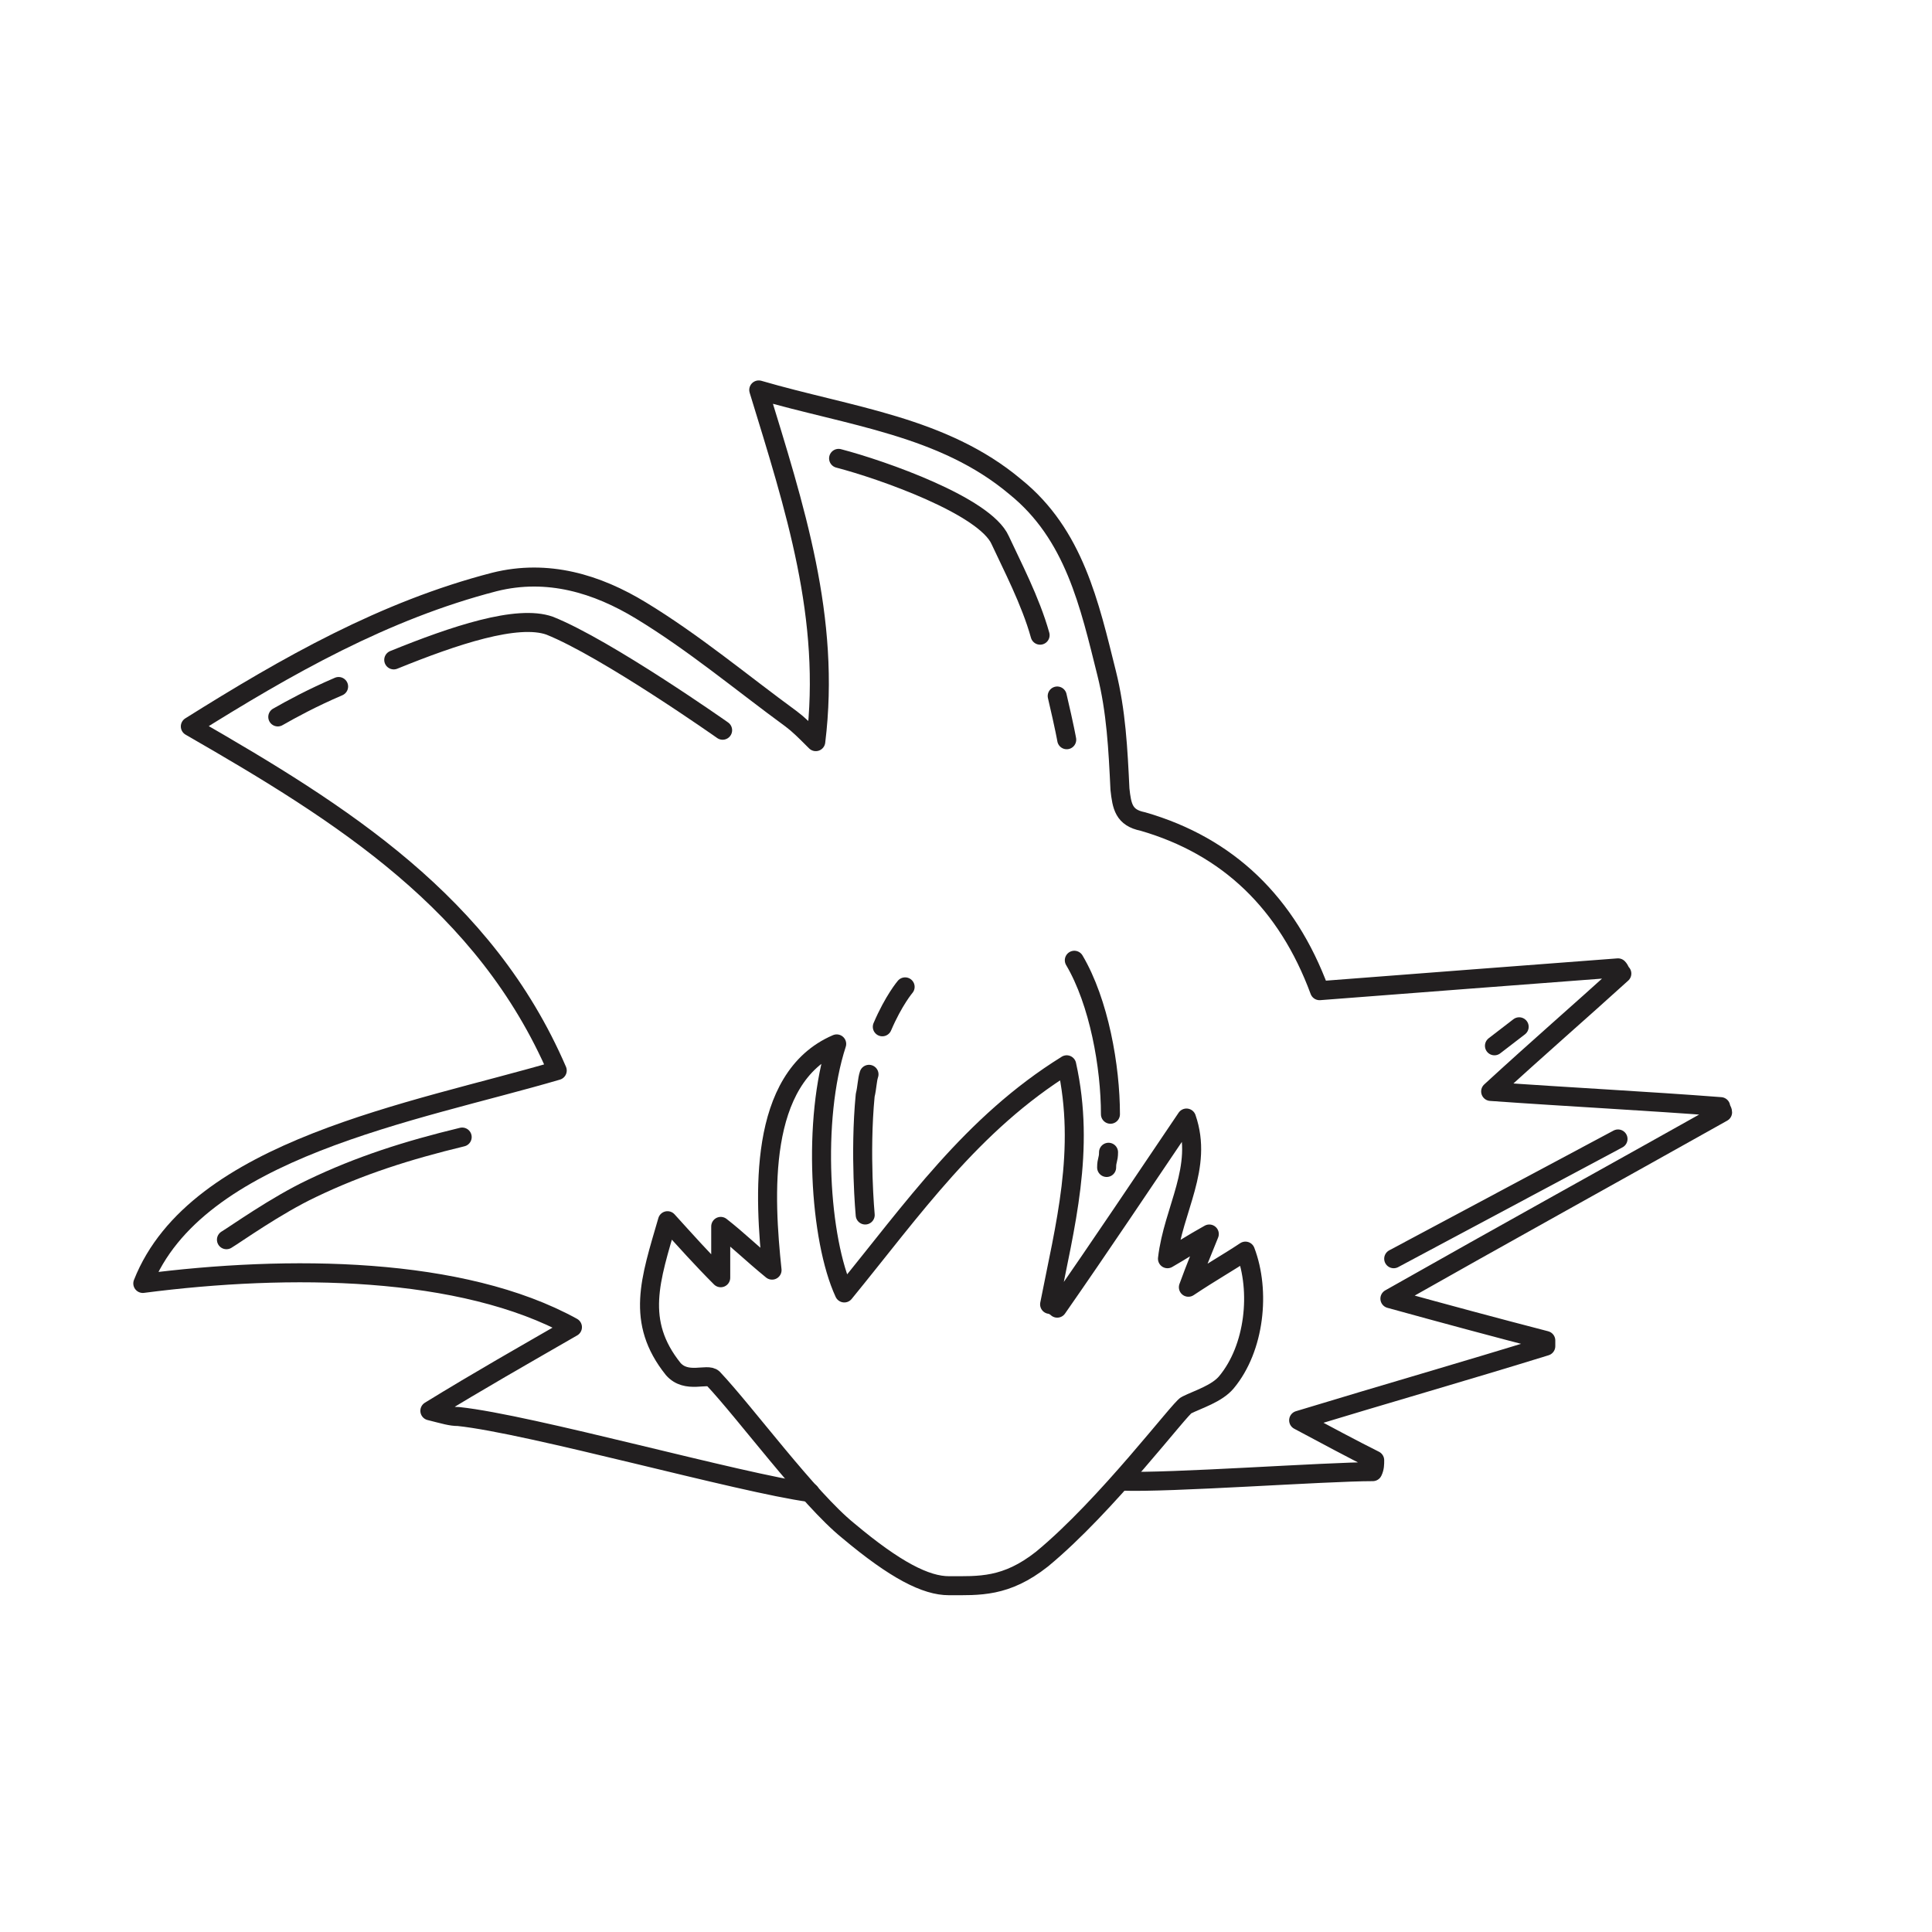 <?xml version="1.0" encoding="UTF-8"?>
<!-- Uploaded to: ICON Repo, www.svgrepo.com, Generator: ICON Repo Mixer Tools -->
<svg width="800px" height="800px" version="1.1" viewBox="144 144 512 512" xmlns="http://www.w3.org/2000/svg">
 <g fill="none" stroke="#221f20" stroke-linecap="round" stroke-linejoin="round" stroke-miterlimit="10">
  <path transform="matrix(5.038 0 0 5.038 148.09 148.09)" d="m41.8 77.7c-3.7-0.5-14.7-3.6-18.5-4-0.4 0-0.7-0.1-1.5-0.3 2.6-1.6 4.9-2.9 7.5-4.4-5.8-3.2-14.9-3.3-22.6-2.3 2.8-7.1 14.3-9 21.8-11.2-3.8-8.8-11.3-13.5-19.3-18.1 5.1-3.2 10.2-6.1 16-7.6 2.8-0.7 5.4 0.1 7.7 1.5 2.8 1.7 5.3 3.8 7.9 5.7 0.4 0.3 0.7 0.6 1.3 1.2 0.8-6.5-1.1-12.3-3-18.5 4.8 1.4 9.7 1.9 13.5 5.1 3.1 2.5 3.9 6.2 4.8 9.8 0.5 2 0.6 4 0.7 6.1 0.1 0.9 0.2 1.5 1.2 1.7 4.5 1.3 7.6 4.3 9.3 8.9 5.2-0.4 10.4-0.8 15.7-1.2 0.1 0.1 0.1 0.2 0.2 0.3-2.2 2-4.4 3.9-6.9 6.2 4.2 0.3 8.2 0.5 12.1 0.8 0 0.1 0.1 0.2 0.1 0.3-5.7 3.2-11.5 6.4-17.5 9.8 2.9 0.8 5.5 1.5 8.2 2.2v0.3c-4.2 1.3-8.4 2.5-13 3.9 1.5 0.8 2.8 1.5 4 2.1 0 0.2 0 0.4-0.1 0.6-2.5 0-10.7 0.6-13.2 0.5"/>
  <path transform="matrix(5.038 0 0 5.038 148.09 148.09)" d="m55.3 55.2c-5 3.1-8.1 7.6-11.7 12-1.3-2.8-1.7-9.1-0.4-13.1-4.2 1.8-3.8 8.1-3.4 11.9-1.1-0.9-1.8-1.6-2.7-2.3v2.7c-1-1-1.8-1.9-2.8-3-0.9 3.1-1.7 5.3 0.3 7.8 0.7 0.8 1.8 0.2 2.1 0.5 1.7 1.8 5 6.3 7.1 8 2.5 2.1 4.1 2.9 5.3 2.9 1.6 0 3 0.1 4.9-1.4 3.4-2.8 7.3-8 7.6-8.1 0.6-0.3 1.6-0.6 2.1-1.2 1.5-1.8 1.8-4.8 1-6.9-0.9 0.6-1.8 1.1-3 1.9 0.4-1.1 0.7-1.8 1.1-2.8-0.9 0.5-1.5 0.9-2.2 1.3 0.3-2.6 1.9-4.8 1-7.4-2.3 3.4-4.5 6.7-6.8 10-0.1-0.1-0.3-0.2-0.4-0.2 0.799-4.101 1.899-8.101 0.899-12.601z"/>
  <path transform="matrix(5.038 0 0 5.038 148.09 148.09)" d="m19.9 33.9c3.2-1.3 6.5-2.4 8.2-1.8 3 1.2 9.1 5.5 9.1 5.5"/>
  <path transform="matrix(5.038 0 0 5.038 148.09 148.09)" d="m13.8 36.9c0.7-0.4 1.8-1 3.2-1.6"/>
  <path transform="matrix(5.038 0 0 5.038 148.09 148.09)" d="m54.8 35.8c0.4 1.7 0.5 2.3 0.5 2.3"/>
  <path transform="matrix(5.038 0 0 5.038 148.09 148.09)" d="m43.3 23.3c2.3 0.6 7.7 2.5 8.5 4.3 0.6 1.3 1.6 3.2 2.1 5"/>
  <path transform="matrix(5.038 0 0 5.038 148.09 148.09)" d="m72.5 65.4 11.8-6.3"/>
  <path transform="matrix(5.038 0 0 5.038 148.09 148.09)" d="m77.8 54.2 1.3-1"/>
  <path transform="matrix(5.038 0 0 5.038 148.09 148.09)" d="m44.9 55.7c-0.1 0.3-0.1 0.7-0.2 1.1-0.3 3.1 0 6.3 0 6.3"/>
  <path transform="matrix(5.038 0 0 5.038 148.09 148.09)" d="m46.8 51.1s-0.6 0.7-1.2 2.1"/>
  <path transform="matrix(5.038 0 0 5.038 148.09 148.09)" d="m57.5 59.8c0 0.4-0.1 0.4-0.1 0.8"/>
  <path transform="matrix(5.038 0 0 5.038 148.09 148.09)" d="m55.7 49.7c1.3 2.2 1.9 5.6 1.9 8.1"/>
  <path transform="matrix(5.038 0 0 5.038 148.09 148.09)" d="m11.1 64.4c0.5-0.3 2.6-1.8 4.5-2.7 2.5-1.2 5-2 7.9-2.7"/>
 </g>
</svg>